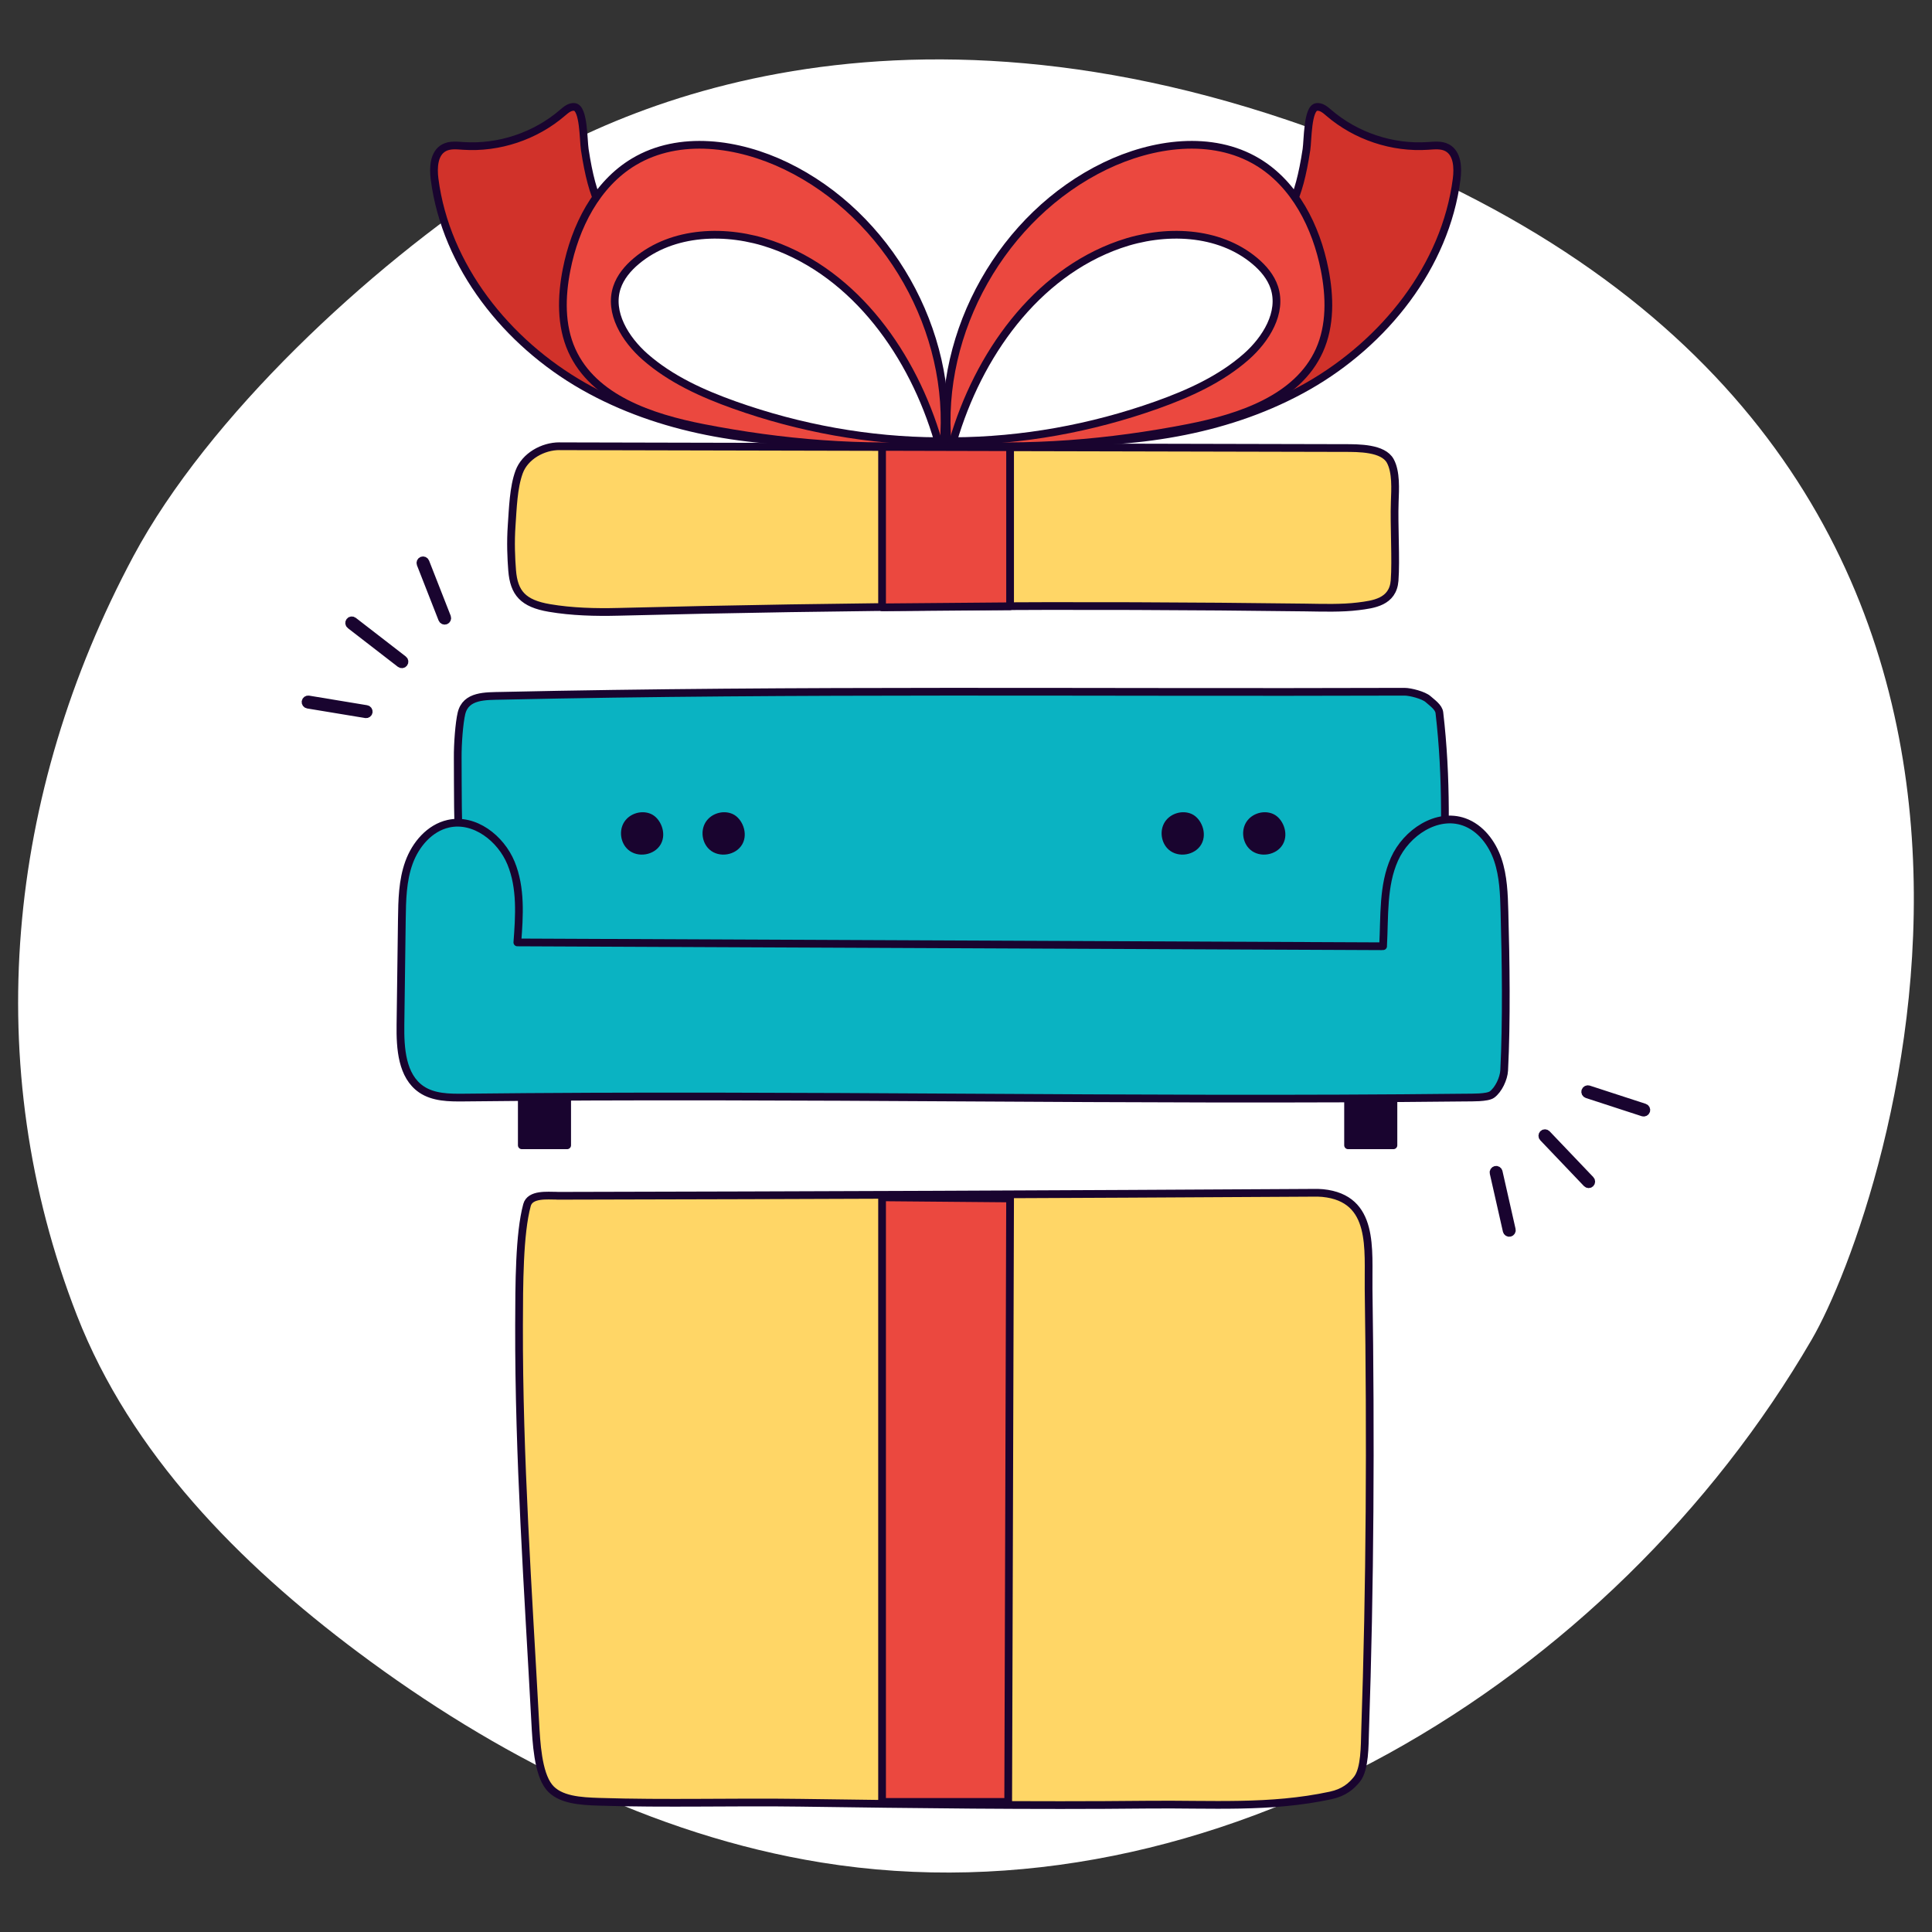 <?xml version="1.0" encoding="UTF-8"?>
<svg id="Layer_8" data-name="Layer 8" xmlns="http://www.w3.org/2000/svg" viewBox="0 0 500 500">
  <rect x="0" y="0" width="500" height="500" fill="#333333" stroke="none"/>
  <defs>
    <style>
      .cls-1, .cls-2 {
        fill: #fff;
      }

      .cls-3 {
        fill: #19042f;
      }

      .cls-3, .cls-4, .cls-5, .cls-2, .cls-6, .cls-7 {
        stroke: #19042f;
        stroke-linecap: round;
        stroke-linejoin: round;
        stroke-width: 2px;
      }

      .cls-4 {
        fill: #0ab3c2;
      }

      .cls-5 {
        fill: #d1322a;
      }

      .cls-6 {
        fill: #eb483f;
      }

      .cls-7 {
        fill: #ffd666;
      }
    </style>
  </defs>
  <path class="cls-1" d="m129.95,46.69c-34.34,22.41-76.1,61.12-95.44,97.28C1.73,205.28-5.35,275.65,19.91,340.42c13.93,35.72,42.02,64.21,72.73,87.17,35.49,26.54,76.14,47.34,119.89,54.42,101.42,16.4,204.68-46.52,256.34-135.33,19.5-33.52,83.39-219.41-103.11-302.82-119.15-53.29-201.48-19.59-235.82,2.82Z"/>
  <g>
    <g>
      <g>
        <path class="cls-3" d="m387.05,302.76c-.37.08-.6.45-.51.81l3.39,14.97c.08.37.45.6.81.51.37-.08.6-.45.51-.81l-3.39-14.97c-.08-.37-.45-.6-.81-.51Z"/>
        <path class="cls-3" d="m399.34,294.41l11.31,11.86c.26.27.69.28.96.02s.28-.69.02-.96l-11.31-11.86c-.26-.27-.69-.28-.96-.02s-.28.69-.02.96Z"/>
        <path class="cls-3" d="m410.28,282.35c-.12.36.08.74.44.86l14.46,4.71c.36.12.74-.08.86-.44.12-.36-.08-.74-.44-.86l-14.46-4.71c-.36-.12-.74.08-.86.44Z"/>
      </g>
      <g>
        <path class="cls-3" d="m115.32,160.61c.35-.14.52-.53.39-.88l-5.6-14.29c-.14-.35-.53-.52-.88-.39-.35.14-.52.53-.39.88l5.6,14.29c.14.35.53.52.88.39Z"/>
        <path class="cls-3" d="m104.42,170.7l-12.96-10.02c-.3-.23-.73-.18-.96.12s-.18.73.12.96l12.96,10.02c.3.23.73.18.96-.12s.18-.73-.12-.96Z"/>
        <path class="cls-3" d="m95.42,184.28c.06-.37-.19-.72-.56-.78l-15-2.48c-.37-.06-.72.19-.78.56-.06.37.19.72.56.78l15,2.48c.37.06.72-.19.78-.56Z"/>
      </g>
    </g>
    <g>
      <g>
        <rect class="cls-3" x="135.04" y="279.32" width="11.74" height="17.08"/>
        <rect class="cls-3" x="348.88" y="279.32" width="11.74" height="17.08"/>
      </g>
      <path class="cls-4" d="m119.11,221.72c-.77-8.69-.58-16.9-.65-25.63-.03-3.63.38-8.96.96-11.44,1.11-4.75,6.24-4.48,10.49-4.58,76.51-1.69,153.18-.77,233.6-1.05,1.51,0,4.94.9,6.07,1.91,1.07.95,2.77,2.1,2.93,3.52,1.97,16.85,1.6,33.06.76,49.87-.19,3.89-.79,8.32-4,10.53-1.93,1.34-4.4,1.54-6.75,1.7-72.09,4.94-144.41,6.58-216.66,4.91-6.33-.15-13.49-.7-17.51-5.59-2.11-2.57-2.96-5.92-3.75-9.15-1.49-6.12-2.99-12.23-5.5-15.01Z"/>
      <path class="cls-3" d="m168.08,211.57c-1.97-.88-4.53-.11-5.69,1.7s-.79,4.46.83,5.88c2.01,1.76,5.59,1.17,6.91-1.15s-.1-5.56-2.05-6.43Z"/>
      <path class="cls-3" d="m189.18,211.57c-1.97-.88-4.53-.11-5.69,1.7s-.79,4.46.83,5.88c2.01,1.76,5.59,1.17,6.91-1.15s-.1-5.56-2.05-6.43Z"/>
      <path class="cls-3" d="m307.99,211.57c-1.97-.88-4.53-.11-5.69,1.7s-.79,4.46.83,5.88c2.01,1.76,5.59,1.17,6.91-1.15,1.32-2.33-.1-5.56-2.05-6.43Z"/>
      <path class="cls-3" d="m329.09,211.57c-1.97-.88-4.53-.11-5.69,1.7s-.79,4.46.83,5.88c2.01,1.76,5.59,1.17,6.91-1.15,1.32-2.33-.1-5.56-2.05-6.43Z"/>
      <path class="cls-4" d="m357.54,244.87c-.13,0,.52,0,.4,0,.42-7.85-.11-15.69,2.95-22.53s10.98-12.14,18.04-9.62c4.25,1.52,7.25,5.5,8.7,9.78s1.6,8.87,1.72,13.38c.36,12.86.58,28.29-.07,41.14-.11,2.1-1.46,5.01-3.16,6.25-1.19.87-5.28.76-6.75.78-87.69.97-171.66-.98-259.34,0-3.78.04-7.84,0-10.97-2.12-5.07-3.45-5.51-10.63-5.42-16.77.12-9.07.24-18.14.36-27.2.07-4.97.15-10.06,1.85-14.74s5.33-8.95,10.19-10.04c6.77-1.51,13.56,3.76,16.21,10.18,2.64,6.41,2.16,13.62,1.64,20.54l223.67.99Z"/>
    </g>
    <g>
      <g>
        <path class="cls-5" d="m326.73,64.64c6.69-8.78,9.32-12.43,11.38-25.93.37-2.42.23-10.75,2.66-11.03,1.19-.14,2.22.74,3.12,1.52,7.02,6.04,16.46,9.19,25.7,8.56,1.67-.11,3.45-.32,4.93.47,2.66,1.42,2.85,5.13,2.46,8.13-2.93,22.61-18.7,42.31-38.51,53.59-19.82,11.28-43.23,14.94-66.02,14.34,21-12.29,38.85-29.44,54.28-49.66Z"/>
        <path class="cls-6" d="m245.26,114.97c-2.66-29.23,14.33-59.26,40.76-72.02,12.32-5.95,27.61-8.1,39.36-1.09,9.71,5.79,15.26,16.83,17.44,27.93,1.37,6.96,1.55,14.43-1.36,20.9-5.63,12.48-20.54,17.42-33.97,20.05-20.36,3.98-41.16,5.71-62.23,4.24Z"/>
        <path class="cls-2" d="m246.66,114.18c6.47-22.16,21.28-43.25,43.07-50.89,11.62-4.07,25.62-3.66,35.04,4.27,2.19,1.84,4.12,4.12,5.02,6.84,2.14,6.5-2.15,13.41-7.28,17.93-6.63,5.83-14.85,9.54-23.16,12.5-16.92,6.02-34.83,9.26-52.68,9.35Z"/>
      </g>
      <g>
        <path class="cls-5" d="m162.72,64.64c-6.69-8.78-9.32-12.43-11.38-25.93-.37-2.42-.23-10.75-2.66-11.03-1.19-.14-2.22.74-3.12,1.52-7.02,6.04-16.46,9.19-25.7,8.56-1.67-.11-3.45-.32-4.93.47-2.66,1.42-2.85,5.13-2.46,8.13,2.93,22.61,18.7,42.31,38.51,53.59,19.82,11.28,43.23,14.94,66.02,14.34-21-12.29-38.85-29.44-54.28-49.66Z"/>
        <path class="cls-6" d="m244.19,114.97c2.66-29.23-14.33-59.26-40.76-72.02-12.32-5.95-27.61-8.1-39.36-1.09-9.71,5.79-15.26,16.83-17.44,27.93-1.37,6.96-1.55,14.43,1.36,20.9,5.63,12.48,20.54,17.42,33.97,20.05,20.36,3.98,41.16,5.71,62.23,4.24Z"/>
        <path class="cls-2" d="m242.79,114.18c-6.47-22.16-21.28-43.25-43.07-50.89-11.62-4.07-25.62-3.66-35.04,4.27-2.19,1.84-4.12,4.12-5.02,6.84-2.14,6.5,2.15,13.41,7.28,17.93,6.63,5.83,14.85,9.54,23.16,12.5,16.92,6.02,34.83,9.26,52.68,9.35Z"/>
      </g>
      <path class="cls-7" d="m144.16,309.47c65.34-.13,130.68-.39,196.01-.78.72,0,1.43,0,2.15.07,13.57,1.36,11.72,14.58,11.87,24.86.56,38.54.4,76.43-.91,114.66-.11,3.32-.01,9.53-2.07,12.14-1.48,1.88-3.44,3.51-6.85,4.24-15.72,3.38-30.95,2.21-47.07,2.38-30.33.32-60.87-.08-90.25-.49-17.23-.24-34.72.3-51.94-.25-4.75-.15-10.32-.43-13.02-3.86-2.87-3.64-3.28-11.48-3.57-16.88-1.83-34.12-4.27-68.39-4.18-102.64.03-10.52.04-23.63,2.06-31.06.8-2.92,5.26-2.41,7.77-2.41Z"/>
      <path class="cls-7" d="m144.81,115.49l203.01.46c3.85,0,10.12-.03,11.98,3.34,1.56,2.84,1.28,7.33,1.16,10.56-.22,6.05.37,15.05-.04,20.4-.43,5.59-5.51,6.17-9.37,6.66-4.41.55-9.31.37-13.76.31-59.27-.76-118.55-.39-177.81,1.12-5.87.15-12.02-.01-17.81-1-6.8-1.16-9.16-3.87-9.63-9.72-.24-3.05-.44-7.23-.12-11.69.31-4.31.44-9.76,1.94-13.81s6.13-6.65,10.44-6.64Z"/>
      <polygon class="cls-6" points="228.28 115.66 261.41 115.74 261.41 156.9 228.28 157.18 228.28 115.66"/>
      <polygon class="cls-6" points="228.28 309.87 261.41 310.16 260.92 466.33 228.28 466.33 228.28 309.87"/>
    </g>
  </g>
</svg>